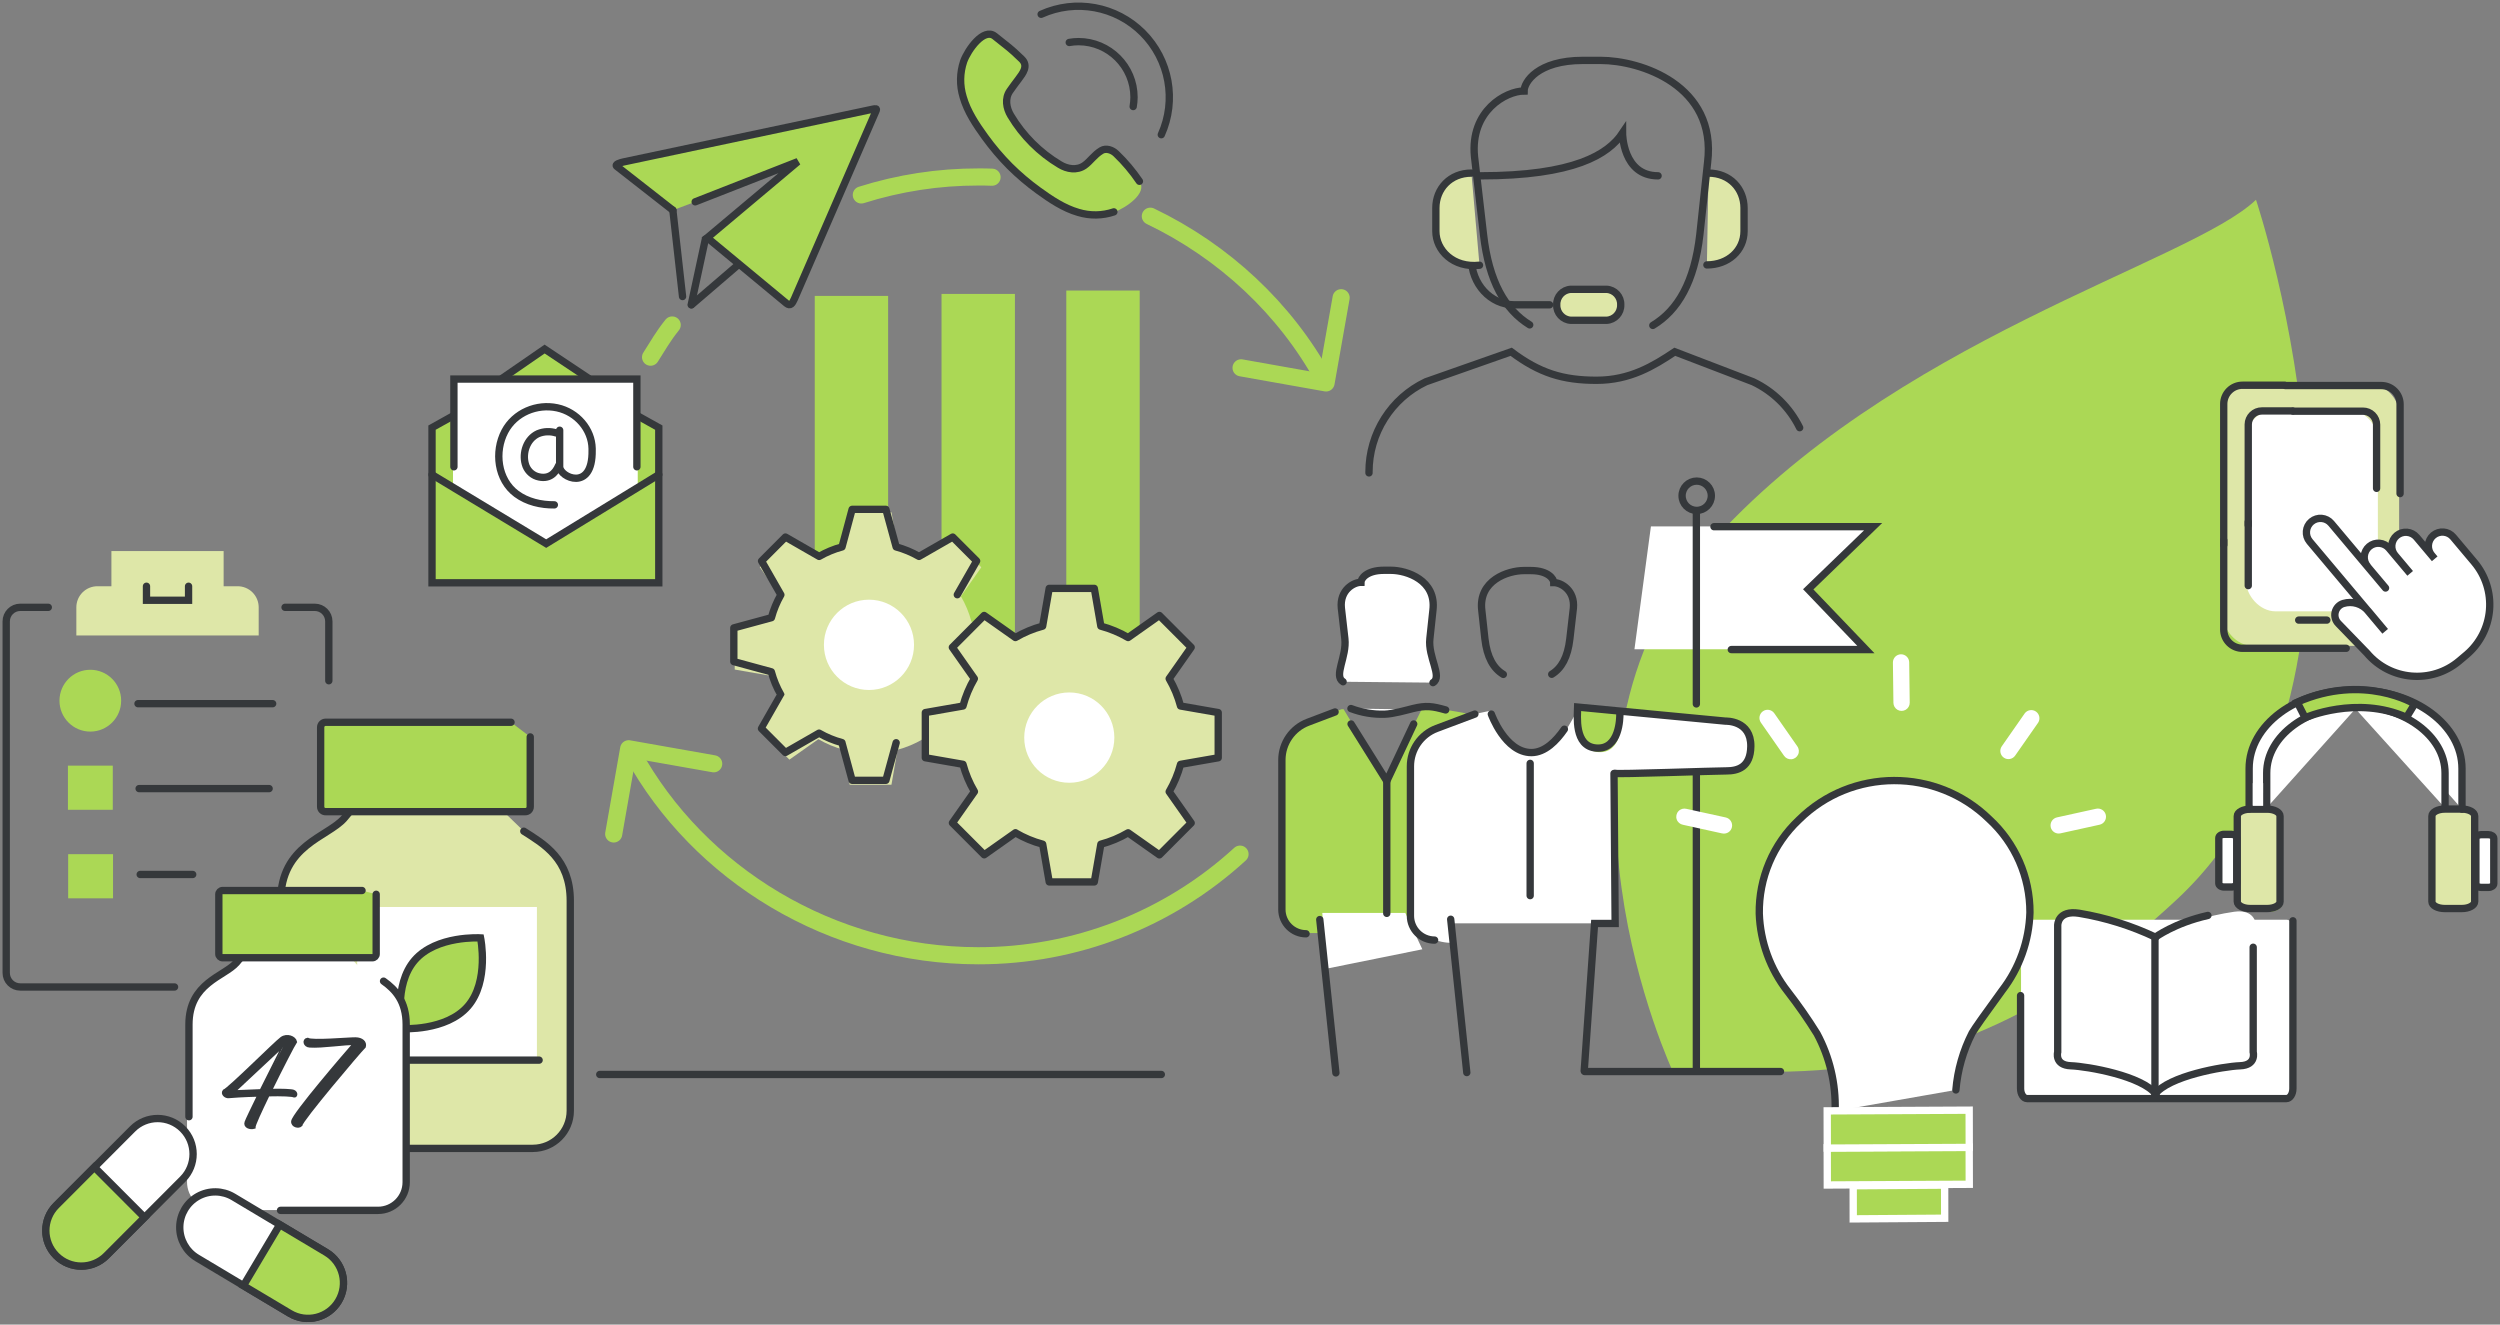 <svg xmlns="http://www.w3.org/2000/svg" viewBox="0 0 402 213">
  <rect x="0" y="0" width="402" height="213" fill="#808080" stroke="none"/>
  <g fill="none" fill-rule="evenodd" transform="translate(1 1)">
    <path fill="#DEE7A8" fill-rule="nonzero" stroke="#35383B" stroke-linecap="round" stroke-width="1.18" d="M78.794,128.365 C77.515,126.43 76.848,124.154 76.878,121.833 L57.998,121.833 C57.998,125.72 56.385,128.251 54.328,130.596 C51.689,133.608 44.137,134.893 44.137,143.873 L44.137,177.614 C44.139,180.953 46.84,183.658 50.171,183.658 L84.667,183.658 C87.997,183.658 90.698,180.953 90.7,177.614 L90.7,143.854 C90.7,137.12 86.452,134.712 83.227,132.658"/>
    <rect width="28.903" height="24.489" x="56.433" y="144.843" fill="#FFF" fill-rule="nonzero"/>
    <path fill="#ABD855" fill-rule="nonzero" d="M215.047 113.038L221.943 124.47 227.843 112.588C227.843 112.588 233.845 113.475 234.628 113.7 235.411 113.925 234.628 144.749 234.628 144.749L227.237 146.668 226.45 149.034 208.958 149.034C206.817 149.027 205.083 147.289 205.076 145.143L205.076 121.096C205.075 118.391 206.75 115.969 209.277 115.021L214.709 113.05M268.101 171.551C268.101 171.551 244.009 120.35 273.529 86.972 303.049 53.594 351.155 41.298 361.763 31.124 361.763 31.124 387.523 107.7 349.066 143.609 310.609 179.518 280.468 169.383 268.101 171.551z"/>
    <path fill="#FFF" fill-rule="nonzero" d="M258.952,123.347 C259.117,123.512 274.977,122.952 276.817,122.952 C278.658,122.952 280.723,122.381 280.751,119.01 C280.806,114.792 276.715,114.954 276.715,114.954 L253.079,112.34 C249.028,120.343 247.655,120.008 245.472,120.008 C241.228,120.008 238.541,113.306 238.541,113.306 L236.874,113.665 L230.218,116.144 C227.691,117.093 226.017,119.514 226.018,122.219 L226.018,146.266 C225.789,149.045 230.069,150.603 232.205,150.603 L232.445,148.005 L232.106,147.476 L258.936,147.476 L258.751,123.354"/>
    <path fill="#ABD855" fill-rule="nonzero" d="M252.997,112.852 C253.099,112.64 259.027,113.318 259.027,113.318 C259.027,113.318 258.913,118.967 256.096,119.069 C253.28,119.172 251.927,115.131 252.997,112.852 Z"/>
    <path stroke="#ABD855" stroke-linecap="round" stroke-linejoin="round" stroke-width="2.753" d="M183.973 33.765C195.809 39.442 205.642 48.615 211.849 59.941M137.5 30.347C143.587 28.424 149.932 27.45 156.314 27.457 157.053 27.457 157.793 27.457 158.524 27.493M103.61 56.436C104.869 54.465 105.628 53.074 107.091 51.256"/>
    <polyline stroke="#ABD855" stroke-linecap="round" stroke-linejoin="round" stroke-width="2.753" points="214.654 46.873 212.231 60.576 198.562 58.147"/>
    <path stroke="#ABD855" stroke-linecap="round" stroke-linejoin="round" stroke-width="2.753" d="M198.397,136.344 C186.902,146.876 171.885,152.707 156.31,152.684 C132.709,152.684 111.398,139.58 100.778,120.216"/>
    <polyline stroke="#ABD855" stroke-linecap="round" stroke-linejoin="round" stroke-width="2.753" points="97.682 133.103 100.089 119.4 113.762 121.817"/>
    <rect width="11.8" height="56.941" x="130.011" y="46.581" fill="#ABD855" fill-rule="nonzero"/>
    <rect width="11.8" height="58.222" x="150.398" y="46.262" fill="#ABD855" fill-rule="nonzero"/>
    <rect width="11.8" height="58.77" x="170.462" y="45.718" fill="#ABD855" fill-rule="nonzero"/>
    <polyline points="141.732 78.654 141.732 46.474 136.824 46.474"/>
    <polyline points="162.115 96.485 162.115 46.151 150.315 46.151 150.315 104.373"/>
    <polyline points="182.18 95.949 182.18 45.607 170.379 45.607 170.379 104.373"/>
    <path fill="#DEE7A8" fill-rule="nonzero" d="M130.593,117.859 C131.866,118.608 133.234,119.179 134.66,119.558 L134.66,119.558 L135.628,125.184 L142.346,125.184 L143.325,119.558 L143.325,119.558 C144.75,119.178 146.117,118.607 147.389,117.859 L147.389,117.859 L152.05,121.147 L156.797,116.385 L153.521,111.713 L153.521,111.713 C154.268,110.439 154.838,109.069 155.216,107.641 L155.216,107.641 L160.829,106.659 L160.829,99.93 L155.212,98.968 L155.212,98.968 C154.833,97.539 154.262,96.168 153.517,94.892 L153.517,94.892 L156.793,90.221 L152.058,85.447 L147.397,88.719 L147.397,88.719 C146.124,87.971 144.758,87.398 143.333,87.016 L143.333,87.016 L142.354,81.386 L135.628,81.386 L134.652,87.016 L134.652,87.016 C133.226,87.398 131.858,87.97 130.585,88.719 L130.585,88.719 L125.924,85.435 L121.173,90.193 L124.453,94.864 L124.453,94.864 C123.711,96.151 123.144,97.531 122.766,98.968 L122.766,98.968 L117.141,99.93 L117.141,106.663 L122.77,107.641 L122.77,107.641 C123.151,109.068 123.721,110.438 124.465,111.713 L124.465,111.713 L121.184,116.385 L125.936,121.147 L130.597,117.859 L130.593,117.859 Z"/>
    <path fill="#DEE7A8" fill-rule="nonzero" d="M162.403,133.265 C163.776,134.069 165.251,134.686 166.788,135.098 L166.788,135.098 L167.838,141.149 L175.084,141.149 L176.142,135.078 L176.142,135.078 C177.675,134.672 179.148,134.062 180.52,133.265 L180.52,133.265 L185.547,136.813 L190.66,131.688 L187.12,126.65 L187.12,126.65 C187.928,125.265 188.547,123.777 188.961,122.227 L188.961,122.227 L195.018,121.17 L195.018,113.913 L188.961,112.856 L188.961,112.856 C188.549,111.318 187.934,109.841 187.132,108.465 L187.132,108.465 L190.672,103.427 L185.558,98.302 L180.532,101.85 L180.532,101.85 C179.158,101.041 177.681,100.421 176.142,100.009 L176.142,100.009 L175.088,93.942 L167.838,93.942 L166.784,100.009 L166.784,100.009 C165.247,100.419 163.772,101.036 162.399,101.842 L162.399,101.842 L157.372,98.294 L152.258,103.419 L155.798,108.457 L155.798,108.457 C154.997,109.833 154.381,111.31 153.969,112.849 L153.969,112.849 L147.912,113.905 L147.912,121.167 L153.969,122.223 L153.969,122.223 C154.381,123.763 154.997,125.241 155.798,126.619 L155.798,126.619 L152.258,131.657 L157.372,136.781 L162.399,133.233 L162.403,133.265 Z"/>
    <line x1="95.44" x2="185.743" y1="171.776" y2="171.776" stroke="#35383B" stroke-linecap="round" stroke-width="1.18"/>
    <path stroke="#35383B" stroke-linecap="round" stroke-linejoin="round" stroke-width="1.18" d="M162.281 132.914C163.652 133.721 165.126 134.338 166.662 134.747L166.662 134.747 167.717 140.814 174.962 140.814 176.016 134.747 176.016 134.747C177.554 134.337 179.029 133.72 180.402 132.914L180.402 132.914 185.429 136.462 190.542 131.337 187.002 126.299 187.002 126.299C187.806 124.924 188.421 123.447 188.831 121.908L188.831 121.908 194.889 120.851 194.889 113.582 188.831 112.525 188.831 112.525C188.42 110.985 187.805 109.507 187.002 108.13L187.002 108.13 190.542 103.092 185.429 97.967 180.402 101.515 180.402 101.515C179.028 100.71 177.553 100.094 176.016 99.682L176.016 99.682 174.962 93.611 167.713 93.611 166.658 99.682 166.658 99.682C165.122 100.093 163.649 100.71 162.277 101.515L162.277 101.515 157.25 97.967 152.136 103.092 155.676 108.13 155.676 108.13C154.872 109.506 154.257 110.984 153.847 112.525L153.847 112.525 147.794 113.582 147.794 120.843 153.847 121.9 153.847 121.9C154.259 123.439 154.879 124.915 155.688 126.287L155.688 126.287 152.148 131.325 157.262 136.45 162.288 132.902 162.281 132.914zM143.101 118.431L141.449 124.474 136.021 124.474 134.385 118.431 134.385 118.431 134.385 118.411C133.099 118.065 131.863 117.553 130.707 116.889L130.707 116.889 125.287 120 121.444 116.152C121.444 116.152 124.551 110.72 124.551 110.716 123.889 109.558 123.377 108.319 123.029 107.03L123.029 107.03 123.029 107.03 116.999 105.386 116.999 99.966 123.041 98.326 123.041 98.326C123.39 97.039 123.902 95.801 124.563 94.644L124.563 94.644 121.456 89.211 125.299 85.356 130.719 88.47 130.719 88.47C131.874 87.805 133.11 87.292 134.397 86.945L134.397 86.945 134.397 86.945 136.021 80.905 141.449 80.905 143.101 86.945 143.101 86.945 143.101 86.945C144.388 87.292 145.624 87.805 146.779 88.47L146.779 88.47 152.199 85.36 156.042 89.207 152.935 94.632 152.935 94.632"/>
    <ellipse cx="170.942" cy="117.607" fill="#FFF" fill-rule="nonzero" rx="7.245" ry="7.261"/>
    <ellipse cx="138.731" cy="102.69" fill="#FFF" fill-rule="nonzero" rx="7.245" ry="7.261"/>
    <line x1="253.827" x2="285.302" y1="171.303" y2="171.303" stroke="#35383B" stroke-linecap="round" stroke-width="1.18"/>
    <polyline fill="#FFF" fill-rule="nonzero" points="264.467 83.649 299.517 83.649 289.082 93.721 298.361 103.403 261.819 103.403"/>
    <polyline fill="#ABD855" fill-rule="nonzero" stroke="#35383B" stroke-linecap="round" stroke-width="1.18" points="101.537 65.87 104.932 67.762 104.932 92.712 68.469 92.712 68.469 67.762 71.863 65.87"/>
    <polygon fill="#FFF" fill-rule="nonzero" points="101.549 77.018 86.641 86.184 71.844 77.811 71.844 59.46 101.549 59.46"/>
    <polygon fill="#FFF" fill-rule="nonzero" points="212.341 154.754 211.625 145.797 224.971 145.797 227.713 151.647"/>
    <path fill="#ABD855" fill-rule="nonzero" d="M259.798,114.563 C259.798,114.958 259.798,120.291 255.939,119.933 C252.454,119.609 252.973,114.831 253.012,113.349 L260.093,113.854"/>
    <path fill="#ABD855" fill-rule="nonzero" stroke="#35383B" stroke-linecap="round" stroke-width="1.18" d="M84.261 117.496L84.261 128.728C84.261 128.94 84.176 129.144 84.024 129.292 83.872 129.441 83.667 129.521 83.455 129.516L51.366 129.516C51.154 129.521 50.949 129.441 50.797 129.292 50.646 129.144 50.56 128.94 50.56 128.728L50.56 115.947C50.56 115.733 50.645 115.527 50.796 115.376 50.947 115.224 51.153 115.139 51.366 115.139L81.17 115.139M74.231 160.813C70.746 164.842 63.646 164.408 63.646 164.408 63.646 164.408 62.199 157.426 65.688 153.398 69.177 149.369 76.277 149.814 76.277 149.814 76.277 149.814 77.716 156.78 74.231 160.813z"/>
    <line x1="85.689" x2="64.83" y1="169.47" y2="169.47" stroke="#35383B" stroke-linecap="round" stroke-width="1.18"/>
    <path fill="#FFF" fill-rule="nonzero" d="M39.44,147.421 C39.44,150.323 38.237,152.215 36.687,153.965 C34.72,156.212 29.076,157.174 29.076,163.876 L29.076,189.082 C29.08,190.279 29.558,191.426 30.406,192.269 C31.254,193.113 32.401,193.584 33.595,193.58 L59.351,193.58 C61.837,193.58 63.853,191.562 63.855,189.07 L63.855,163.876 C63.855,157.174 58.214,156.212 56.248,153.965 C54.71,152.215 53.542,150.323 53.542,147.421 L39.44,147.421 Z"/>
    <polyline fill="#ABD855" fill-rule="nonzero" stroke="#35383B" stroke-linecap="round" stroke-width="1.18" points="79.762 59.823 86.574 55.127 93.623 59.823"/>
    <path fill="#FFF" fill-rule="nonzero" d="M362.428,149.25 L364.104,149.25 C364.611,149.25 365.02,149.913 365.02,150.729 L365.02,174.094 C365.02,174.906 364.627,175.568 364.104,175.568 L327.704,175.568 C327.2,175.568 326.791,174.906 326.791,174.094 L326.791,150.729 C326.791,149.913 327.185,149.25 327.704,149.25 L329.38,149.25"/>
    <path fill="#FFF" fill-rule="nonzero" d="M364.8,146.897 L366.723,146.897 C367.298,146.897 367.77,147.618 367.77,148.509 L367.77,174.031 C367.77,174.922 367.298,175.643 366.723,175.643 L325.029,175.643 C324.451,175.643 323.983,174.922 323.983,174.031 L323.983,148.509 C323.983,147.618 324.451,146.897 325.029,146.897 L326.949,146.897"/>
    <path fill="#FFF" fill-rule="nonzero" d="M345.703 149.696C341.806 147.852 337.674 146.557 333.423 145.848 329.942 145.296 329.97 147.772 329.97 147.772L329.97 168.157C329.97 168.157 329.391 170.274 332.078 170.369 334.764 170.463 343.591 172.005 345.798 174.985M345.967 149.451C349.836 147.529 353.985 146.231 358.259 145.608 361.543 145.155 361.712 147.528 361.712 147.528L361.712 167.913C361.712 167.913 362.286 170.03 359.6 170.124 356.913 170.219 348.091 171.76 345.884 174.74"/>
    <line x1="217.844" x2="220.405" y1="145.549" y2="169.939" fill="#FFF" fill-rule="nonzero"/>
    <path stroke="#35383B" stroke-linecap="round" stroke-width="1.18" d="M213.678,113.483 L209.328,115.131 C206.801,116.082 205.127,118.504 205.127,121.21 L205.127,145.257 C205.134,147.405 206.87,149.145 209.013,149.152"/>
    <path fill="#FFF" fill-rule="nonzero" stroke="#35383B" stroke-linecap="round" stroke-width="1.18" d="M231.465,113.16 C229.306,112.557 228.35,112.407 226.171,112.939 C225.168,113.188 223.024,113.81 221.624,113.846 C219.784,113.898 217.952,113.588 216.231,112.935"/>
    <polyline stroke="#35383B" stroke-linecap="round" stroke-width="1.18" points="253.74 171.204 255.408 147.496 258.716 147.496 258.531 123.374"/>
    <path stroke="#35383B" stroke-linecap="round" stroke-width="1.18" d="M248.517,107.424 C250.09,106.466 251.093,104.684 251.431,101.74 L251.998,96.812 C252.285,93.914 250.007,92.677 248.851,92.677 C248.851,92.125 247.997,90.745 245.157,90.745 L244.021,90.745 C241.515,90.745 236.673,92.322 237.275,97.178 L237.771,101.728 C238.113,104.704 239.151,106.49 240.736,107.444"/>
    <line x1="211.22" x2="213.812" y1="146.865" y2="171.524" stroke="#35383B" stroke-linecap="round" stroke-width="1.18"/>
    <path stroke="#35383B" stroke-linecap="round" stroke-width="1.18" d="M236.158,113.822 L229.998,116.136 C227.468,117.09 225.793,119.517 225.797,122.227 L225.797,146.274 C225.804,148.422 227.54,150.162 229.683,150.169"/>
    <line x1="232.272" x2="234.86" y1="146.814" y2="171.468" stroke="#35383B" stroke-linecap="round" stroke-width="1.18"/>
    <polyline stroke="#35383B" stroke-linecap="round" stroke-width="1.18" points="226.324 115.415 221.994 124.6 216.251 115.415"/>
    <line x1="221.994" x2="221.994" y1="124.6" y2="145.868" stroke="#35383B" stroke-linecap="round" stroke-width="1.18"/>
    <path stroke="#35383B" stroke-linecap="round" stroke-width="1.18" d="M250.55,116.255 C249.276,118.107 247.435,120.015 245.252,120.015 C241.012,120.015 238.805,113.826 238.805,113.826"/>
    <line x1="245.051" x2="245.051" y1="121.75" y2="143.018" stroke="#35383B" stroke-linecap="round" stroke-width="1.18"/>
    <path fill="#FFF" fill-rule="nonzero" stroke="#35383B" stroke-linecap="round" stroke-width="1.18" d="M44.109 193.627L59.788 193.627C62.288 193.627 64.315 191.596 64.315 189.09L64.315 163.75C64.315 160.013 62.569 158.108 60.673 156.768M53.947 147.204L39.786 147.204C39.786 150.122 38.575 152.022 37.033 153.784 35.066 156.043 29.383 157.009 29.383 163.75L29.383 178.568"/>
    <path fill="#ABD855" fill-rule="nonzero" stroke="#35383B" stroke-linecap="round" stroke-width="1.18" d="M59.489,142.801 L59.489,152.4 C59.489,152.736 59.218,153.007 58.883,153.007 L34.795,153.007 C34.46,153.007 34.189,152.736 34.189,152.4 L34.189,142.801 C34.189,142.466 34.46,142.194 34.795,142.194 L57.215,142.194"/>
    <path fill="#FFF" fill-rule="nonzero" stroke="#35383B" stroke-linecap="round" stroke-width="1.18" d="M16.099,200.92 C13.873,203.151 10.264,203.15 8.038,200.918 C5.812,198.687 5.813,195.069 8.04,192.839 L20.32,180.531 C22.547,178.301 26.156,178.302 28.382,180.533 C30.607,182.765 30.606,186.382 28.38,188.613 L16.099,200.92 Z"/>
    <path fill="#ABD855" fill-rule="nonzero" stroke="#35383B" stroke-linecap="round" stroke-width="1.18" d="M22.239,194.763 L16.099,200.916 C13.873,203.147 10.264,203.146 8.038,200.914 C5.812,198.683 5.813,195.065 8.04,192.835 L14.176,186.685 L22.239,194.763 Z"/>
    <path fill="#FFF" fill-rule="nonzero" stroke="#35383B" stroke-linecap="round" stroke-width="1.18" d="M51.453,200.38 C54.156,201.997 55.04,205.504 53.427,208.213 C51.814,210.923 48.315,211.809 45.612,210.192 L30.685,201.275 C28.936,200.229 27.876,198.328 27.905,196.287 C27.935,194.246 29.048,192.376 30.826,191.381 C32.604,190.386 34.777,190.417 36.526,191.463 L51.453,200.38 Z"/>
    <path fill="#ABD855" fill-rule="nonzero" stroke="#35383B" stroke-linecap="round" stroke-width="1.18" d="M43.979,195.922 L51.453,200.38 C54.156,201.997 55.04,205.504 53.427,208.213 C51.814,210.923 48.315,211.809 45.612,210.192 L38.138,205.734 L43.979,195.922 Z"/>
    <rect width="7.214" height="7.1" x="9.963" y="136.352" fill="#ABD855" fill-rule="nonzero"/>
    <path fill="#DEE7A8" fill-rule="nonzero" d="M40.597,101.18 L40.597,96.658 C40.597,95.759 40.24,94.897 39.606,94.261 C38.972,93.625 38.111,93.268 37.214,93.268 L34.96,93.268 L34.96,87.615 L16.914,87.615 L16.914,93.268 L14.66,93.268 C13.763,93.268 12.902,93.625 12.268,94.261 C11.633,94.897 11.277,95.759 11.277,96.658 L11.277,101.18 L40.597,101.18 Z"/>
    <polyline stroke="#35383B" stroke-linecap="round" stroke-width="1.18" points="22.554 93.268 22.554 95.527 29.32 95.527 29.32 93.268"/>
    <path stroke="#35383B" stroke-linecap="round" stroke-width="1.18" d="M27.066 157.706L2.254 157.706C1.656 157.706 1.083 157.468.66 157.045.237 156.621 0 156.047 0 155.448L0 98.917C.002 97.67 1.01 96.66 2.254 96.658L6.765 96.658M44.837 96.658L49.62 96.658C50.864 96.66 51.872 97.67 51.874 98.917L51.874 108.465"/>
    <line x1="21.189" x2="42.843" y1="112.151" y2="112.151" stroke="#35383B" stroke-linecap="round" stroke-width="1.18"/>
    <line x1="21.37" x2="42.276" y1="125.806" y2="125.806" stroke="#35383B" stroke-linecap="round" stroke-width="1.18"/>
    <path fill="#35383B" fill-rule="nonzero" stroke="#35383B" stroke-width=".5" d="M46.516,166.517 C46.269,166.844 44.247,170.755 42.493,174.334 C44.389,174.275 45.883,174.358 46.186,174.48 C46.76,174.725 46.579,175.32 46.288,175.237 C46.088,175.072 44.322,174.993 42.123,175.052 C40.856,177.673 39.814,179.924 39.834,180.275 C39.244,180.437 38.323,180.173 38.571,179.455 C38.673,179.128 39.57,177.283 40.632,175.095 C38.241,175.154 36.058,175.3 35.81,175.34 C35.279,175.422 34.689,174.867 35.023,174.437 C35.841,174.133 43.315,166.659 44.274,165.965 C45.159,165.331 46.371,165.839 46.516,166.517 Z M40.978,174.378 C42.693,170.917 44.676,166.967 44.676,166.947 L36.526,174.563 C36.526,174.563 38.63,174.461 40.978,174.378 L40.978,174.378 Z"/>
    <path fill="#35383B" fill-rule="nonzero" stroke="#35383B" stroke-width=".5" d="M56.173,166.044 C57.176,166.064 57.766,166.6 57.585,167.294 C56.704,168.173 47.39,179.187 47.39,179.909 C47.024,180.279 46.001,180.054 46.064,179.317 C46.147,178.229 54.784,168.2 56.012,166.809 C54.56,166.726 50.824,167.341 48.802,167.203 C47.944,167.16 47.818,166.198 48.452,166.115 C49.148,166.576 55.135,166.024 56.173,166.044 Z"/>
    <path fill="#ABD855" fill-rule="nonzero" d="M161.38,25.766 C159.938,24.311 158.611,22.745 157.411,21.083 C155.999,19.139 154.563,16.995 153.895,14.653 C153.323,12.781 153.352,10.776 153.977,8.921 C154.662,7.041 157.206,3.458 158.973,4.873 C161.356,6.785 161.293,6.607 163.299,8.551 C164.436,9.647 163.484,10.841 162.772,11.799 C162.06,12.757 162.072,12.71 161.407,13.664 C160.558,14.878 160.817,16.447 161.553,17.649 C163.485,20.883 166.188,23.585 169.42,25.514 C170.6,26.251 172.173,26.515 173.392,25.664 C174.344,24.994 174.938,23.973 176.146,23.259 C176.885,22.814 177.9,23.164 178.506,23.768 C179.91,25.109 181.166,26.597 182.254,28.206 C183.541,30.071 180.016,32.44 178.136,33.126 C176.286,33.751 174.288,33.78 172.421,33.209 C170.084,32.539 167.945,31.096 166.002,29.685 C164.361,28.501 162.816,27.191 161.38,25.766 L161.38,25.766 Z"/>
    <path stroke="#35383B" stroke-linecap="round" stroke-width="1.18" d="M166.415,1.297 C171.951,-1.208 178.457,-0.017 182.752,4.288 C187.047,8.592 188.235,15.113 185.735,20.661"/>
    <path stroke="#35383B" stroke-linecap="round" stroke-width="1.18" d="M181.216 16.132C181.3 15.638 181.345 15.138 181.35 14.638 181.343 9.699 177.349 5.697 172.421 5.693 171.922 5.695 171.425 5.74 170.934 5.827M237.035 27.272C252.127 27.272 257.615 23.835 259.904 20.397 259.904 20.397 259.904 27.272 265.619 27.272"/>
    <path fill="#DEE7A8" fill-rule="nonzero" stroke="#35383B" stroke-linecap="round" stroke-width="1.18" d="M257.327,50.503 L251.608,50.503 C250.294,50.441 249.274,49.33 249.323,48.012 L249.323,48.012 C249.272,46.693 250.293,45.58 251.608,45.52 L257.327,45.52 C258.642,45.582 259.662,46.694 259.613,48.012 L259.613,48.012 C259.66,49.329 258.641,50.439 257.327,50.503 L257.327,50.503 Z"/>
    <path stroke="#35383B" stroke-linecap="round" stroke-width="1.18" d="M248.178,48.012 L242.463,48.012 C238.675,48.012 235.603,44.665 235.603,40.522 L235.603,34.317"/>
    <path fill="#DEE7A8" fill-rule="nonzero" stroke="#35383B" stroke-linecap="round" stroke-width="1.18" d="M236.905 41.649C232.7 42.118 229.888 39.26 229.888 36.177L229.888 32.44C229.888 29.358 232.173 26.835 235.603 26.835M273.47 41.598C276.9 41.598 279.441 39.26 279.441 36.177L279.441 32.44C279.441 29.358 277.156 26.835 273.726 26.835"/>
    <path stroke="#35383B" stroke-linecap="round" stroke-width="1.18" d="M288.386,67.774 C286.79,64.535 284.15,61.932 280.892,60.386 L268.306,55.565 C264.876,57.855 261.107,60.15 255.719,60.15 C250.33,60.15 246.574,59.003 241.999,55.565 L228.287,60.386 C222.698,63.04 219.134,68.683 219.134,74.882 L219.134,75.043"/>
    <polyline stroke="#35383B" stroke-linecap="round" stroke-width="1.18" points="68.469 75.323 86.826 86.412 104.932 75.323"/>
    <line x1="271.775" x2="271.775" y1="112.194" y2="81.548" stroke="#35383B" stroke-linecap="round" stroke-width="1.18"/>
    <line x1="271.775" x2="271.775" y1="171.051" y2="123.65" stroke="#35383B" stroke-linecap="round" stroke-width="1.18"/>
    <ellipse cx="271.83" cy="78.717" stroke="#35383B" stroke-linecap="round" stroke-width="1.18" rx="2.352" ry="2.357"/>
    <polyline fill="#FFF" fill-rule="nonzero" stroke="#35383B" stroke-linecap="round" stroke-width="1.18" points="274.607 83.692 300.198 83.692 289.762 93.765 299.037 103.45 277.392 103.45"/>
    <path fill="#FFF" fill-rule="nonzero" stroke="#35383B" stroke-linecap="round" stroke-width="1.18" d="M367.699,147.063 L367.699,174.039 C367.699,174.926 367.231,175.651 366.653,175.651 L324.958,175.651 C324.38,175.651 323.908,174.926 323.908,174.039 L323.908,159.094"/>
    <path fill="#FFF" fill-rule="nonzero" stroke="#35383B" stroke-linecap="round" stroke-width="1.18" d="M345.613,149.704 C341.717,147.858 337.584,146.563 333.333,145.856 C329.856,145.304 329.879,147.78 329.879,147.78 L329.879,168.165 C329.879,168.165 329.305,170.278 331.991,170.376 C334.678,170.475 343.501,172.009 345.707,174.989"/>
    <path stroke="#35383B" stroke-linecap="round" stroke-width="1.18" d="M361.311 151.316L361.311 168.165C361.311 168.165 361.889 170.278 359.203 170.376 356.516 170.475 347.69 172.009 345.483 174.989M345.577 149.704C345.577 149.704 348.661 147.413 354.026 146.203"/>
    <line x1="345.518" x2="345.518" y1="149.605" y2="174.413" fill="#FFF" fill-rule="nonzero" stroke="#35383B" stroke-linecap="round" stroke-width="1.18"/>
    <rect width="28.281" height="42.138" x="356.5" y="60.717" fill="#DEE7A8" fill-rule="nonzero" rx="4.72"/>
    <rect width="21.17" height="32.42" x="360.19" y="64.884" fill="#FFF" fill-rule="nonzero" rx="4.72"/>
    <rect width="28.859" height="42.887" x="356.139" y="60.611" rx="4.72"/>
    <path stroke="#35383B" stroke-linecap="round" stroke-width="1.18" d="M376.27,103.245 L359.588,103.245 C358.788,103.245 358.021,102.927 357.456,102.36 C356.891,101.792 356.574,101.023 356.575,100.222 L356.575,85.872"/>
    <path stroke="#35383B" stroke-linecap="round" stroke-width="1.18" d="M356.575,86.629 L356.575,63.97 C356.574,63.168 356.891,62.399 357.456,61.832 C358.021,61.265 358.788,60.946 359.588,60.946 L366.369,60.946"/>
    <line x1="368.631" x2="373.154" y1="98.712" y2="98.712" stroke="#35383B" stroke-linecap="round" stroke-width="1.18"/>
    <path fill="#FFF" fill-rule="nonzero" stroke="#35383B" stroke-linecap="round" stroke-width="1.18" d="M382.595,93.552 L373.855,83.152 C373.05,82.198 371.627,82.077 370.673,82.88 L370.673,82.88 C369.717,83.686 369.594,85.115 370.397,86.073 L380.593,98.203 L382.536,100.514 L379.782,97.222 C378.811,96.067 377.248,95.602 375.806,96.039 L375.806,96.039 C375.156,96.242 374.66,96.772 374.499,97.434 C374.338,98.097 374.535,98.796 375.019,99.276 L379.597,104.006 L379.597,104.006 C383.352,108.458 389.993,109.026 394.446,105.276 L395.599,104.302 C397.739,102.496 399.075,99.911 399.314,97.117 C399.552,94.323 398.673,91.549 396.869,89.405 L396.869,89.405 L393.471,85.36 C392.667,84.402 391.24,84.279 390.284,85.084 L390.284,85.084 C389.332,85.892 389.211,87.319 390.013,88.277 L390.501,88.857 L387.586,85.391 C386.782,84.434 385.356,84.31 384.4,85.115 L384.4,85.115 C383.941,85.502 383.654,86.056 383.603,86.656 C383.552,87.255 383.741,87.849 384.129,88.309 L386.556,91.198 L383.157,87.154 C382.771,86.693 382.218,86.406 381.62,86.355 C381.023,86.304 380.429,86.493 379.971,86.882 L379.971,86.882 C379.512,87.268 379.225,87.823 379.174,88.422 C379.123,89.021 379.312,89.616 379.7,90.075"/>
    <path stroke="#35383B" stroke-linecap="round" stroke-width="1.18" d="M366.487 60.997L381.918 60.997C383.582 60.997 384.931 62.349 384.931 64.017L384.931 78.37M360.52 83.448L360.52 67.242C360.533 66.039 361.515 65.073 362.715 65.081L367.648 65.081"/>
    <line x1="360.52" x2="360.52" y1="93.169" y2="82.908" stroke="#35383B" stroke-linecap="round" stroke-width="1.18"/>
    <path stroke="#35383B" stroke-linecap="round" stroke-width="1.18" d="M367.734 65.117L378.96 65.117C379.537 65.112 380.092 65.336 380.504 65.741 380.916 66.147 381.15 66.699 381.155 67.277L381.155 77.527M259.471 113.913C259.471 114.307 259.471 119.641 255.612 119.282 252.127 118.959 252.647 114.177 252.686 112.695L276.495 114.962C276.495 114.962 280.586 114.8 280.531 119.018 280.487 122.4 278.426 122.96 276.597 122.96 274.768 122.96 258.897 123.528 258.728 123.354"/>
    <path fill="#FFF" fill-rule="nonzero" stroke="#35383B" stroke-linecap="round" stroke-width="1.18" d="M313.508,174.263 C313.775,171.067 314.664,167.953 316.124,165.098 C316.52,164.404 318.121,162.133 320.927,158.286 C323.711,154.679 325.282,150.28 325.415,145.722 C325.432,140.032 323.063,134.596 318.885,130.742 C310.357,122.4 296.733,122.442 288.256,130.837 C284.118,134.738 281.809,140.203 281.892,145.896 C282.054,150.454 283.653,154.844 286.458,158.436 C288.148,160.613 289.723,162.876 291.178,165.216 C293.211,169.005 294.215,173.263 294.089,177.563 L294.089,177.669"/>
    <polygon fill="#ABD855" fill-rule="nonzero" stroke="#FFF" stroke-linecap="round" stroke-width="1.18" points="292.83 189.547 292.819 183.555 315.648 183.441 315.66 189.433"/>
    <path fill="#FFF" fill-rule="nonzero" d="M303.462 112.017L303.462 112.017 303.38 105.54C303.37 104.815 303.949 104.219 304.672 104.209 305.395 104.2 305.99 104.779 305.999 105.504L306.082 111.985C306.088 112.454 305.843 112.891 305.441 113.13 305.038 113.369 304.539 113.375 304.131 113.146 303.723 112.916 303.468 112.486 303.462 112.017M321.21 120.831C320.925 120.632 320.731 120.327 320.67 119.984 320.61 119.641 320.688 119.288 320.887 119.002L324.589 113.692C325.018 113.137 325.805 113.017 326.38 113.419 326.954 113.821 327.112 114.603 326.74 115.198L323.035 120.504C322.62 121.098 321.804 121.245 321.21 120.831M285.856 120.504L285.856 120.504 282.155 115.198C281.74 114.604 281.885 113.785 282.478 113.369 283.071 112.953 283.888 113.098 284.303 113.692L288.004 119.002C288.286 119.386 288.338 119.893 288.14 120.327 287.942 120.761 287.525 121.052 287.05 121.089 286.576 121.126 286.119 120.902 285.856 120.504M328.758 132.011C328.681 131.669 328.743 131.31 328.932 131.013 329.12 130.717 329.419 130.509 329.761 130.435L336.055 129.047C336.762 128.891 337.461 129.34 337.616 130.048 337.771 130.757 337.324 131.458 336.617 131.613L330.324 133.001C329.982 133.078 329.624 133.016 329.329 132.828 329.034 132.64 328.825 132.342 328.75 132M275.913 133.013L275.913 133.013 269.619 131.625C269.148 131.539 268.76 131.202 268.61 130.746 268.459 130.289 268.569 129.787 268.897 129.436 269.225 129.085 269.718 128.942 270.182 129.063L276.495 130.446C277.202 130.602 277.649 131.303 277.494 132.011 277.339 132.72 276.64 133.168 275.932 133.013"/>
    <polygon fill="#ABD855" fill-rule="nonzero" stroke="#FFF" stroke-linecap="round" stroke-width="1.18" points="297 194.995 296.992 189.665 311.699 189.567 311.707 194.893"/>
    <polygon fill="#ABD855" fill-rule="nonzero" stroke="#FFF" stroke-linecap="round" stroke-width="1.18" points="292.826 183.618 292.815 177.626 315.644 177.516 315.656 183.508"/>
    <rect width="7.214" height="7.1" x="9.92" y="122.113" fill="#ABD855" fill-rule="nonzero"/>
    <line x1="21.543" x2="29.988" y1="139.616" y2="139.616" stroke="#35383B" stroke-linecap="round" stroke-width="1.18"/>
    <path fill="#FFF" fill-rule="nonzero" stroke="#ABD855" stroke-linecap="round" stroke-linejoin="round" stroke-width="1.377" d="M363.895,144.946 L361.87,144.946 C361.032,144.946 360.351,144.508 360.351,143.968 L360.351,131.929 C360.351,131.392 361.032,130.955 361.87,130.955 L363.895,130.955 C364.737,130.955 365.417,131.392 365.417,131.929 L365.417,143.968 C365.417,144.508 364.737,144.946 363.895,144.946 Z"/>
    <path fill="#DEE7A8" fill-rule="nonzero" stroke="#35383B" stroke-linecap="round" stroke-width="1.18" d="M363.569 145.091L360.815 145.091C359.679 145.091 358.754 144.591 358.754 143.976L358.754 130.23C358.754 129.615 359.679 129.114 360.815 129.114L363.569 129.114C364.709 129.114 365.63 129.615 365.63 130.23L365.63 143.988C365.63 144.603 364.709 145.091 363.569 145.091zM392.114 145.091L394.867 145.091C396.008 145.091 396.928 144.591 396.928 143.976L396.928 130.218C396.928 129.603 396.008 129.102 394.867 129.102L392.114 129.102C390.973 129.102 390.052 129.603 390.052 130.218L390.052 143.976C390.052 144.607 390.973 145.091 392.114 145.091z"/>
    <path fill="#FFF" fill-rule="nonzero" stroke="#35383B" stroke-linecap="round" stroke-width="1.18" d="M397.986 141.693L399.139 141.693C399.615 141.693 400 141.425 400 141.102L400 133.809C400 133.482 399.607 133.218 399.139 133.218L397.986 133.218C397.51 133.218 397.125 133.482 397.125 133.809L397.125 141.102C397.113 141.425 397.498 141.693 397.986 141.693zM377.532 109.959C368.218 109.959 360.662 115.604 360.662 122.574L360.662 129.086"/>
    <path fill="#FFF" fill-rule="nonzero" stroke="#35383B" stroke-linecap="round" stroke-width="1.18" d="M378.244 112.435C370.094 112.435 363.486 117.295 363.486 123.291L363.486 128.897M378.02 109.979C387.334 109.979 394.887 115.62 394.887 122.594L394.887 129.11"/>
    <path fill="#FFF" fill-rule="nonzero" stroke="#35383B" stroke-linecap="round" stroke-width="1.18" d="M377.292 112.454C385.505 112.454 392.165 117.315 392.165 123.307L392.165 128.929M356.65 141.634L357.798 141.634C358.274 141.634 358.66 141.37 358.66 141.043L358.66 133.75C358.66 133.423 358.267 133.159 357.798 133.159L356.65 133.159C356.17 133.159 355.785 133.423 355.785 133.75L355.785 141.043C355.785 141.37 356.17 141.634 356.65 141.634z"/>
    <path fill="#ABD855" fill-rule="nonzero" stroke="#35383B" stroke-linecap="round" stroke-width="1.18" d="M368.391,111.91 L369.662,114.406 C369.662,114.406 377.965,110.763 385.966,114.347 L387.275,112.202 C387.275,112.202 379.106,107.184 368.391,111.91 Z"/>
    <rect width="1.668" height="3.65" x="361.248" y="124.927" fill="#FFF" fill-rule="nonzero"/>
    <polyline stroke="#35383B" stroke-linecap="round" stroke-width="1.18" points="71.989 74.062 71.989 59.949 101.411 59.949 101.411 74.062"/>
    <path stroke="#35383B" stroke-linecap="round" stroke-width="1.18" d="M88.14,80.18 C85.988,80.204 83.778,79.695 82.047,78.414 C78.991,76.151 78.456,71.637 80.179,68.369 C81.772,65.349 85.32,63.871 88.6,64.577 C91.778,65.267 94.146,68.018 94.213,71.129 C94.213,71.223 94.213,71.318 94.213,71.413 C94.327,78.161 88.993,75.773 88.993,74.026 L88.993,68.18"/>
    <path stroke="#35383B" stroke-linecap="round" stroke-width="1.18" d="M88.427,68.614 C87.47,68.31 86.436,68.355 85.508,68.74 C83.691,69.579 82.971,71.834 83.467,73.596 C83.718,74.538 84.422,75.291 85.343,75.603 C87.223,76.183 88.293,75.15 88.832,73.857"/>
    <line x1="112.425" x2="110.143" y1="37.443" y2="48.016" fill="#FFF" fill-rule="nonzero" stroke="#35383B" stroke-linecap="round" stroke-width="1.18"/>
    <line x1="110.202" x2="117.514" y1="48.016" y2="41.74" fill="#FFF" fill-rule="nonzero" stroke="#35383B" stroke-linecap="round" stroke-width="1.18"/>
    <g fill="#ABD855" fill-rule="nonzero" stroke="#35383B" stroke-linecap="round" stroke-width="1.18" transform="translate(98.084 16.49)">
      <path d="M12.7,14.964 L29.221,8.495 L14.643,20.739 L27.376,31.285 C28.017,31.817 28.32,31.316 28.662,30.555 L41.768,0.37 C41.981,-0.099 41.733,-0.024 41.229,0.071 L1.203,8.546 C0.684,8.657 -0.315,8.94 0.098,9.264 L9.113,16.312"/>
      <line x1="9.113" x2="10.671" y1="16.312" y2="30.193"/>
    </g>
    <path stroke="#35383B" stroke-linecap="round" stroke-width="1.18" d="M244.977 51.24C241.008 48.792 238.412 44.251 237.55 36.741L236.099 24.178C235.375 16.798 241.173 13.632 244.072 13.632 244.072 12.225 246.247 8.712 253.512 8.712L256.383 8.712C262.763 8.712 275.11 12.694 273.58 25.12L272.333 36.741C271.46 44.334 268.817 48.891 264.773 51.327M178.109 33.071C176.257 33.695 174.258 33.724 172.389 33.154 170.053 32.484 167.913 31.041 165.97 29.63 164.335 28.445 162.794 27.135 161.36 25.711 159.919 24.256 158.592 22.691 157.391 21.032 155.979 19.084 154.544 16.94 153.875 14.598 153.304 12.726 153.333 10.721 153.958 8.866 154.642 6.986 157.191 3.402 158.957 4.818 161.317 6.73 161.274 6.552 163.284 8.496 164.424 9.592 163.468 10.786 162.757 11.744 162.045 12.702 162.06 12.655 161.392 13.609 160.542 14.823 160.806 16.392 161.537 17.594 163.473 20.825 166.175 23.527 169.404 25.459 170.604 26.196 172.157 26.46 173.381 25.609 174.333 24.938 174.923 23.921 176.114 23.204 176.85 22.758 177.865 23.113 178.474 23.712 179.876 25.055 181.131 26.543 182.219 28.151"/>
    <path fill="#FFF" fill-rule="nonzero" stroke="#35383B" stroke-linecap="round" stroke-width="1.18" d="M214.969,108.626 C213.395,107.665 215.59,104.641 215.252,101.696 L214.689,96.768 C214.402,93.875 216.68,92.633 217.836,92.633 C217.836,92.081 218.69,90.701 221.53,90.701 L222.666,90.701 C225.172,90.701 230.014,92.278 229.412,97.139 L228.924,101.696 C228.582,104.673 231.009,107.814 229.424,108.768"/>
    <ellipse cx="13.523" cy="111.67" fill="#ABD855" fill-rule="nonzero" rx="4.96" ry="4.971"/>
  </g>
</svg>
